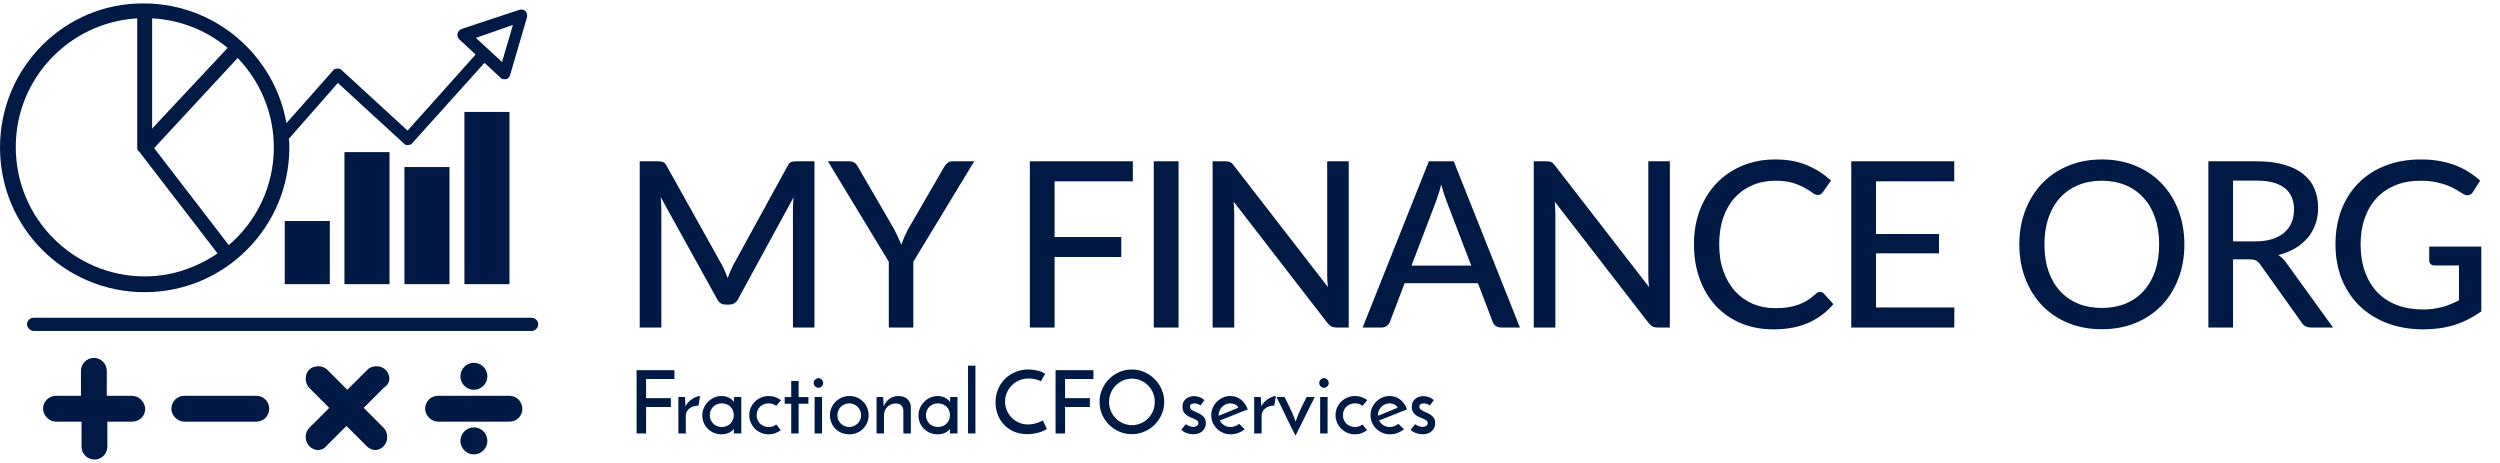 <svg width="216" height="40" viewBox="0 0 216 40" fill="none" xmlns="http://www.w3.org/2000/svg">
<g clip-path="url(#clip0_1_6)">
<path d="M12.499 25.245C19.418 25.245 24.998 19.616 24.998 12.746C24.998 12.523 24.998 12.225 24.949 12.002L29.19 7.166L34.894 12.399C35.018 12.523 35.117 12.572 35.29 12.523C35.414 12.523 35.588 12.473 35.638 12.349L41.862 5.43L43.251 6.72C43.375 6.844 43.474 6.844 43.598 6.844C43.648 6.844 43.722 6.844 43.722 6.844C43.896 6.794 44.02 6.67 44.07 6.496L45.533 1.487C45.582 1.313 45.533 1.09 45.409 0.966C45.285 0.842 45.062 0.792 44.888 0.842L39.878 2.504C39.705 2.553 39.581 2.727 39.531 2.9C39.482 3.074 39.531 3.248 39.705 3.421L41.094 4.711L35.216 11.283L29.512 6.05C29.388 5.926 29.289 5.926 29.115 5.926C28.991 5.926 28.818 5.976 28.768 6.1L24.75 10.638C23.709 4.76 18.575 0.296 12.425 0.296C5.58 0.247 0 5.827 0 12.746C0 19.665 5.58 25.245 12.499 25.245ZM44.318 2.156L43.375 5.356L41.118 3.272L44.318 2.156ZM23.659 12.746C23.659 16.119 22.146 19.145 19.766 21.178L13.318 12.796L20.534 5.008C22.444 6.992 23.659 9.72 23.659 12.746ZM13.144 1.586C15.574 1.71 17.856 2.628 19.666 4.14L13.144 11.109V1.586ZM11.854 1.586V12.746V12.796C11.854 12.845 11.854 12.92 11.904 12.969C11.904 12.969 11.904 13.019 11.954 13.019C11.954 13.019 11.954 13.069 12.003 13.069L18.798 21.897C16.988 23.113 14.855 23.881 12.524 23.881C6.349 23.881 1.364 18.872 1.364 12.721C1.339 6.819 5.977 1.933 11.854 1.586Z" fill="#001945"/>
<path d="M28.495 19.095H24.602V24.551H28.495V19.095Z" fill="#001945"/>
<path d="M33.654 13.143H29.76V24.551H33.654V13.143Z" fill="#001945"/>
<path d="M38.837 14.433H34.943V24.551H38.837V14.433Z" fill="#001945"/>
<path d="M44.02 9.671H40.126V24.551H44.02V9.671Z" fill="#001945"/>
<path d="M11.383 34.198H9.226V32.041C9.226 31.396 8.705 30.925 8.11 30.925C7.465 30.925 6.994 31.445 6.994 32.041V34.198H4.836C4.191 34.198 3.72 34.719 3.72 35.314C3.72 35.885 4.241 36.43 4.836 36.43H7.043V38.588C7.043 39.233 7.564 39.704 8.159 39.704C8.804 39.704 9.275 39.183 9.275 38.588V36.43H11.433C12.078 36.43 12.549 35.909 12.549 35.314C12.499 34.719 12.028 34.198 11.383 34.198Z" fill="#001945"/>
<path d="M22.146 34.198H15.921C15.277 34.198 14.806 34.719 14.806 35.314C14.806 35.885 15.326 36.43 15.921 36.43H22.146C22.791 36.43 23.262 35.909 23.262 35.314C23.262 34.719 22.791 34.198 22.146 34.198Z" fill="#001945"/>
<path d="M44.02 34.198H37.845C37.2 34.198 36.729 34.719 36.729 35.314C36.729 35.885 37.25 36.43 37.845 36.43H44.02C44.665 36.43 45.136 35.909 45.136 35.314C45.111 34.719 44.665 34.198 44.02 34.198Z" fill="#001945"/>
<path d="M40.945 33.677C41.589 33.677 42.11 33.156 42.11 32.512C42.11 31.868 41.589 31.346 40.945 31.346C40.301 31.346 39.779 31.868 39.779 32.512C39.779 33.156 40.301 33.677 40.945 33.677Z" fill="#001945"/>
<path d="M40.945 39.258C41.589 39.258 42.11 38.736 42.11 38.092C42.11 37.448 41.589 36.926 40.945 36.926C40.301 36.926 39.779 37.448 39.779 38.092C39.779 38.736 40.301 39.258 40.945 39.258Z" fill="#001945"/>
<path d="M33.306 31.941C32.91 31.545 32.141 31.545 31.744 31.941L30.008 33.677L28.272 31.941C27.875 31.545 27.106 31.545 26.71 31.941C26.313 32.338 26.313 33.107 26.71 33.504L28.446 35.24L26.71 36.976C26.313 37.373 26.313 38.141 26.71 38.538C26.933 38.761 27.23 38.885 27.454 38.885C27.751 38.885 28.024 38.761 28.198 38.538L29.934 36.802L31.67 38.538C31.893 38.761 32.19 38.885 32.414 38.885C32.637 38.885 32.984 38.761 33.158 38.538C33.554 38.141 33.554 37.373 33.158 36.976L31.422 35.24L33.158 33.504C33.778 33.107 33.778 32.413 33.306 31.941Z" fill="#001945"/>
<path d="M45.93 27.453H2.902C2.554 27.453 2.331 27.75 2.331 28.023C2.331 28.296 2.629 28.593 2.902 28.593H45.93C46.277 28.593 46.5 28.296 46.5 28.023C46.5 27.75 46.277 27.453 45.93 27.453Z" fill="#001945"/>
</g>
<path d="M70.37 13.936V28.296H68.51V18.076C68.51 17.923 68.513 17.759 68.52 17.586C68.533 17.413 68.547 17.236 68.56 17.056L63.78 25.826C63.613 26.153 63.357 26.316 63.01 26.316H62.71C62.363 26.316 62.11 26.153 61.95 25.826L57.08 17.026C57.12 17.399 57.14 17.75 57.14 18.076V28.296H55.27V13.936H56.85C57.037 13.936 57.18 13.956 57.28 13.996C57.387 14.03 57.487 14.13 57.58 14.296L62.38 22.896C62.473 23.07 62.56 23.253 62.64 23.446C62.72 23.64 62.797 23.833 62.87 24.026C63.01 23.633 63.173 23.253 63.36 22.886L68.07 14.296C68.157 14.13 68.25 14.03 68.35 13.996C68.457 13.956 68.603 13.936 68.79 13.936H70.37ZM78.912 22.616V28.296H76.792V22.616L71.532 13.936H73.402C73.589 13.936 73.739 13.983 73.852 14.076C73.966 14.163 74.059 14.28 74.132 14.426L77.252 19.796C77.379 20.043 77.492 20.276 77.592 20.496C77.699 20.716 77.792 20.933 77.872 21.146C77.946 20.933 78.029 20.716 78.122 20.496C78.222 20.276 78.336 20.043 78.462 19.796L81.572 14.426C81.639 14.306 81.729 14.196 81.842 14.096C81.962 13.989 82.112 13.936 82.292 13.936H84.172L78.912 22.616ZM91.118 15.666V20.476H96.878V22.206H91.118V28.296H88.978V13.936H97.878V15.666H91.118ZM101.826 28.296H99.686V13.936H101.826V28.296ZM116.53 13.936V28.296H115.45C115.283 28.296 115.143 28.266 115.03 28.206C114.923 28.146 114.813 28.049 114.7 27.916L106.59 17.426C106.603 17.606 106.613 17.783 106.62 17.956C106.633 18.13 106.64 18.293 106.64 18.446V28.296H104.77V13.936H105.87C106.057 13.936 106.197 13.96 106.29 14.006C106.383 14.046 106.487 14.143 106.6 14.296L114.73 24.796C114.71 24.603 114.693 24.416 114.68 24.236C114.673 24.049 114.67 23.876 114.67 23.716V13.936H116.53ZM127.113 22.946L124.983 17.376C124.829 16.996 124.676 16.516 124.523 15.936C124.449 16.223 124.373 16.489 124.293 16.736C124.219 16.983 124.146 17.203 124.073 17.396L121.953 22.946H127.113ZM131.323 28.296H129.683C129.496 28.296 129.343 28.25 129.223 28.156C129.103 28.063 129.016 27.943 128.963 27.796L127.693 24.466H121.363L120.093 27.796C120.046 27.923 119.959 28.04 119.833 28.146C119.706 28.246 119.553 28.296 119.373 28.296H117.733L123.453 13.936H125.603L131.323 28.296ZM144.275 13.936V28.296H143.195C143.029 28.296 142.889 28.266 142.775 28.206C142.669 28.146 142.559 28.049 142.445 27.916L134.335 17.426C134.349 17.606 134.359 17.783 134.365 17.956C134.379 18.13 134.385 18.293 134.385 18.446V28.296H132.515V13.936H133.615C133.802 13.936 133.942 13.96 134.035 14.006C134.129 14.046 134.232 14.143 134.345 14.296L142.475 24.796C142.455 24.603 142.439 24.416 142.425 24.236C142.419 24.049 142.415 23.876 142.415 23.716V13.936H144.275ZM157.258 25.216C157.378 25.216 157.481 25.263 157.568 25.356L158.408 26.276C157.821 26.97 157.104 27.506 156.258 27.886C155.418 28.266 154.404 28.456 153.218 28.456C152.178 28.456 151.234 28.276 150.388 27.916C149.548 27.556 148.828 27.053 148.228 26.406C147.634 25.759 147.174 24.986 146.848 24.086C146.521 23.186 146.358 22.196 146.358 21.116C146.358 20.036 146.528 19.046 146.868 18.146C147.214 17.246 147.698 16.473 148.318 15.826C148.938 15.18 149.678 14.676 150.538 14.316C151.404 13.956 152.361 13.776 153.408 13.776C154.428 13.776 155.334 13.943 156.128 14.276C156.921 14.61 157.611 15.053 158.198 15.606L157.498 16.596C157.451 16.669 157.391 16.73 157.318 16.776C157.251 16.823 157.161 16.846 157.048 16.846C156.921 16.846 156.771 16.783 156.598 16.656C156.431 16.529 156.208 16.39 155.928 16.236C155.654 16.076 155.314 15.933 154.908 15.806C154.501 15.68 153.994 15.616 153.388 15.616C152.674 15.616 152.021 15.743 151.428 15.996C150.834 16.243 150.321 16.603 149.888 17.076C149.461 17.543 149.128 18.119 148.888 18.806C148.654 19.486 148.538 20.256 148.538 21.116C148.538 21.989 148.661 22.766 148.908 23.446C149.154 24.126 149.494 24.703 149.928 25.176C150.361 25.649 150.871 26.009 151.458 26.256C152.044 26.503 152.678 26.626 153.358 26.626C153.771 26.626 154.141 26.603 154.468 26.556C154.801 26.503 155.104 26.426 155.378 26.326C155.658 26.226 155.921 26.099 156.168 25.946C156.414 25.786 156.658 25.596 156.898 25.376C156.951 25.329 157.008 25.293 157.068 25.266C157.128 25.233 157.191 25.216 157.258 25.216ZM168.858 26.566L168.848 28.296H159.948V13.936H168.848V15.666H162.088V20.216H167.528V21.886H162.088V26.566H168.858ZM188.73 21.116C188.73 22.189 188.556 23.176 188.21 24.076C187.87 24.97 187.386 25.743 186.76 26.396C186.133 27.043 185.383 27.546 184.51 27.906C183.636 28.266 182.666 28.446 181.6 28.446C180.54 28.446 179.57 28.266 178.69 27.906C177.816 27.546 177.066 27.043 176.44 26.396C175.82 25.743 175.336 24.97 174.99 24.076C174.643 23.176 174.47 22.189 174.47 21.116C174.47 20.049 174.643 19.066 174.99 18.166C175.336 17.266 175.82 16.493 176.44 15.846C177.066 15.193 177.816 14.686 178.69 14.326C179.57 13.96 180.54 13.776 181.6 13.776C182.666 13.776 183.636 13.96 184.51 14.326C185.383 14.686 186.133 15.193 186.76 15.846C187.386 16.493 187.87 17.266 188.21 18.166C188.556 19.066 188.73 20.049 188.73 21.116ZM186.55 21.116C186.55 20.263 186.433 19.496 186.2 18.816C185.966 18.136 185.633 17.559 185.2 17.086C184.773 16.613 184.253 16.25 183.64 15.996C183.033 15.743 182.353 15.616 181.6 15.616C180.846 15.616 180.163 15.743 179.55 15.996C178.943 16.25 178.423 16.613 177.99 17.086C177.556 17.559 177.223 18.136 176.99 18.816C176.756 19.496 176.64 20.263 176.64 21.116C176.64 21.976 176.756 22.746 176.99 23.426C177.223 24.099 177.556 24.673 177.99 25.146C178.423 25.619 178.943 25.983 179.55 26.236C180.163 26.483 180.846 26.606 181.6 26.606C182.353 26.606 183.033 26.483 183.64 26.236C184.253 25.983 184.773 25.619 185.2 25.146C185.633 24.673 185.966 24.099 186.2 23.426C186.433 22.746 186.55 21.976 186.55 21.116ZM194.874 20.856C195.421 20.856 195.901 20.79 196.314 20.656C196.734 20.523 197.084 20.336 197.364 20.096C197.644 19.849 197.854 19.559 197.994 19.226C198.134 18.886 198.204 18.513 198.204 18.106C198.204 17.279 197.931 16.656 197.384 16.236C196.844 15.816 196.031 15.606 194.944 15.606H192.934V20.856H194.874ZM201.574 28.296H199.674C199.294 28.296 199.018 28.146 198.844 27.846L195.294 22.866C195.181 22.7 195.058 22.583 194.924 22.516C194.791 22.443 194.591 22.406 194.324 22.406H192.934V28.296H190.804V13.936H194.944C195.871 13.936 196.668 14.033 197.334 14.226C198.008 14.413 198.561 14.683 198.994 15.036C199.434 15.383 199.758 15.803 199.964 16.296C200.178 16.79 200.284 17.343 200.284 17.956C200.284 18.456 200.208 18.926 200.054 19.366C199.901 19.806 199.674 20.203 199.374 20.556C199.081 20.903 198.721 21.203 198.294 21.456C197.868 21.709 197.384 21.903 196.844 22.036C197.111 22.196 197.341 22.419 197.534 22.706L201.574 28.296ZM214.385 21.306V26.906C213.659 27.426 212.885 27.816 212.065 28.076C211.245 28.329 210.352 28.456 209.385 28.456C208.225 28.456 207.175 28.276 206.235 27.916C205.302 27.556 204.505 27.053 203.845 26.406C203.185 25.759 202.675 24.986 202.315 24.086C201.962 23.186 201.785 22.196 201.785 21.116C201.785 20.029 201.955 19.036 202.295 18.136C202.642 17.23 203.135 16.456 203.775 15.816C204.415 15.169 205.189 14.669 206.095 14.316C207.009 13.956 208.032 13.776 209.165 13.776C209.739 13.776 210.269 13.819 210.755 13.906C211.249 13.993 211.705 14.116 212.125 14.276C212.545 14.436 212.932 14.63 213.285 14.856C213.645 15.076 213.979 15.326 214.285 15.606L213.675 16.566C213.582 16.72 213.459 16.816 213.305 16.856C213.152 16.896 212.985 16.86 212.805 16.746C212.632 16.646 212.439 16.529 212.225 16.396C212.019 16.263 211.769 16.14 211.475 16.026C211.189 15.913 210.852 15.816 210.465 15.736C210.079 15.656 209.622 15.616 209.095 15.616C208.309 15.616 207.599 15.746 206.965 16.006C206.332 16.259 205.792 16.626 205.345 17.106C204.899 17.586 204.555 18.166 204.315 18.846C204.075 19.52 203.955 20.276 203.955 21.116C203.955 21.996 204.082 22.786 204.335 23.486C204.589 24.18 204.945 24.77 205.405 25.256C205.872 25.736 206.435 26.103 207.095 26.356C207.762 26.61 208.505 26.736 209.325 26.736C209.645 26.736 209.942 26.72 210.215 26.686C210.495 26.646 210.762 26.593 211.015 26.526C211.269 26.459 211.512 26.376 211.745 26.276C211.985 26.176 212.222 26.066 212.455 25.946V22.936H210.335C210.202 22.936 210.092 22.896 210.005 22.816C209.925 22.736 209.885 22.636 209.885 22.516V21.306H214.385Z" fill="#001945"/>
<g clip-path="url(#clip1_1_6)">
<path d="M55.822 37.451H55V31.984H58.272V32.746H55.822V34.397H57.963V35.166H55.822V37.451ZM60.489 34.216L60.346 35.046C60.205 35.046 60.069 35.064 59.939 35.102C59.808 35.14 59.691 35.197 59.589 35.272C59.485 35.347 59.404 35.441 59.343 35.554C59.283 35.667 59.253 35.797 59.253 35.943V37.451H58.612V34.299H59.177C59.187 34.455 59.196 34.597 59.204 34.726C59.211 34.854 59.22 34.98 59.23 35.106C59.295 34.97 59.381 34.847 59.486 34.736C59.592 34.626 59.705 34.533 59.826 34.458C59.946 34.382 60.065 34.323 60.18 34.28C60.296 34.237 60.399 34.216 60.489 34.216ZM60.678 35.905C60.678 35.674 60.722 35.456 60.81 35.252C60.898 35.049 61.017 34.871 61.168 34.717C61.319 34.564 61.494 34.443 61.693 34.352C61.891 34.261 62.103 34.216 62.329 34.216C62.48 34.216 62.618 34.235 62.744 34.272C62.869 34.31 62.977 34.357 63.068 34.412C63.158 34.468 63.231 34.525 63.287 34.586C63.342 34.646 63.38 34.699 63.4 34.744L63.43 34.299H64.048V37.451H63.4V37.051C63.375 37.092 63.334 37.139 63.279 37.195C63.224 37.25 63.152 37.301 63.065 37.348C62.977 37.397 62.872 37.438 62.751 37.474C62.631 37.509 62.492 37.526 62.337 37.526C62.095 37.526 61.873 37.482 61.67 37.394C61.466 37.306 61.291 37.188 61.145 37.039C60.999 36.892 60.885 36.72 60.803 36.523C60.719 36.328 60.678 36.121 60.678 35.905ZM61.326 35.868C61.326 36.013 61.353 36.149 61.406 36.275C61.458 36.4 61.53 36.508 61.62 36.599C61.711 36.689 61.819 36.761 61.944 36.813C62.07 36.866 62.208 36.893 62.359 36.893C62.51 36.893 62.65 36.866 62.778 36.813C62.906 36.761 63.017 36.688 63.11 36.594C63.203 36.502 63.274 36.394 63.324 36.27C63.375 36.148 63.4 36.013 63.4 35.868C63.4 35.722 63.375 35.587 63.324 35.463C63.274 35.341 63.203 35.234 63.11 35.144C63.017 35.053 62.906 34.981 62.778 34.928C62.65 34.876 62.51 34.85 62.359 34.85C62.208 34.85 62.07 34.876 61.944 34.928C61.819 34.981 61.711 35.053 61.62 35.144C61.53 35.234 61.458 35.341 61.406 35.463C61.353 35.587 61.326 35.722 61.326 35.868ZM67.064 36.674C67.135 36.76 67.201 36.841 67.265 36.919C67.327 36.997 67.391 37.079 67.456 37.164C67.316 37.275 67.157 37.363 66.981 37.428C66.805 37.494 66.614 37.526 66.408 37.526C66.177 37.526 65.96 37.482 65.757 37.394C65.553 37.306 65.375 37.187 65.225 37.036C65.074 36.886 64.954 36.709 64.867 36.508C64.779 36.307 64.734 36.094 64.734 35.868C64.734 35.641 64.779 35.428 64.867 35.227C64.954 35.026 65.074 34.851 65.225 34.702C65.375 34.554 65.553 34.436 65.757 34.347C65.96 34.26 66.177 34.216 66.408 34.216C66.619 34.216 66.814 34.249 66.993 34.314C67.171 34.38 67.333 34.468 67.479 34.578L67.064 35.068C66.979 34.998 66.881 34.944 66.77 34.905C66.66 34.868 66.539 34.85 66.408 34.85C66.257 34.85 66.119 34.876 65.994 34.928C65.868 34.981 65.758 35.053 65.665 35.144C65.572 35.234 65.501 35.341 65.451 35.463C65.4 35.587 65.375 35.722 65.375 35.868C65.375 36.013 65.4 36.148 65.451 36.27C65.501 36.394 65.572 36.502 65.665 36.594C65.758 36.688 65.868 36.761 65.994 36.813C66.119 36.866 66.257 36.893 66.408 36.893C66.539 36.893 66.66 36.874 66.77 36.836C66.881 36.798 66.979 36.745 67.064 36.674ZM68.361 34.307V32.912H69.002V34.307H69.847V34.88H69.002V37.451H68.361V34.88H67.796V34.307H68.361ZM70.299 33.093C70.299 32.972 70.343 32.872 70.432 32.791C70.519 32.711 70.613 32.67 70.714 32.67C70.814 32.67 70.907 32.711 70.993 32.791C71.078 32.872 71.121 32.972 71.121 33.093C71.121 33.213 71.078 33.312 70.993 33.39C70.907 33.468 70.814 33.508 70.714 33.508C70.613 33.508 70.519 33.468 70.432 33.39C70.343 33.312 70.299 33.213 70.299 33.093ZM71.023 34.299V37.451H70.382V34.299H71.023ZM71.709 35.868C71.709 35.641 71.753 35.428 71.842 35.227C71.929 35.026 72.048 34.851 72.199 34.702C72.35 34.554 72.527 34.436 72.731 34.347C72.934 34.26 73.154 34.216 73.39 34.216C73.627 34.216 73.847 34.26 74.051 34.347C74.254 34.436 74.43 34.554 74.579 34.702C74.727 34.851 74.842 35.026 74.924 35.227C75.008 35.428 75.049 35.641 75.049 35.868C75.049 36.094 75.008 36.307 74.924 36.508C74.842 36.709 74.727 36.886 74.579 37.036C74.43 37.187 74.254 37.306 74.051 37.394C73.847 37.482 73.624 37.526 73.383 37.526C73.152 37.526 72.934 37.486 72.731 37.406C72.527 37.325 72.35 37.212 72.199 37.066C72.048 36.921 71.929 36.746 71.842 36.542C71.753 36.339 71.709 36.114 71.709 35.868ZM72.35 35.875C72.35 36.016 72.376 36.148 72.43 36.27C72.482 36.394 72.555 36.502 72.648 36.594C72.741 36.688 72.849 36.761 72.973 36.813C73.095 36.866 73.227 36.893 73.368 36.893C73.509 36.893 73.642 36.866 73.767 36.813C73.893 36.761 74.002 36.688 74.095 36.594C74.188 36.502 74.263 36.394 74.318 36.27C74.373 36.148 74.401 36.016 74.401 35.875C74.401 35.734 74.373 35.601 74.318 35.475C74.263 35.35 74.188 35.24 74.095 35.147C74.002 35.054 73.893 34.981 73.767 34.928C73.642 34.876 73.509 34.85 73.368 34.85C73.227 34.85 73.095 34.876 72.973 34.928C72.849 34.981 72.741 35.054 72.648 35.147C72.555 35.24 72.482 35.35 72.43 35.475C72.376 35.601 72.35 35.734 72.35 35.875ZM75.735 37.451V34.299H76.301C76.311 34.455 76.32 34.597 76.328 34.726C76.335 34.854 76.344 34.98 76.354 35.106C76.469 34.835 76.634 34.618 76.847 34.458C77.061 34.297 77.324 34.216 77.636 34.216C77.952 34.216 78.206 34.304 78.397 34.48C78.588 34.656 78.689 34.882 78.699 35.159V37.451H78.05V35.453C78.04 35.292 77.985 35.155 77.884 35.041C77.784 34.929 77.626 34.867 77.409 34.857C77.259 34.857 77.12 34.883 76.995 34.936C76.869 34.989 76.761 35.061 76.67 35.151C76.58 35.242 76.508 35.35 76.455 35.475C76.403 35.601 76.376 35.739 76.376 35.89V37.451H75.735ZM79.355 35.905C79.355 35.674 79.398 35.456 79.486 35.252C79.574 35.049 79.694 34.871 79.845 34.717C79.996 34.564 80.17 34.443 80.368 34.352C80.567 34.261 80.78 34.216 81.006 34.216C81.157 34.216 81.295 34.235 81.421 34.272C81.546 34.31 81.654 34.357 81.745 34.412C81.835 34.468 81.908 34.525 81.964 34.586C82.019 34.646 82.057 34.699 82.077 34.744L82.107 34.299H82.725V37.451H82.077V37.051C82.052 37.092 82.011 37.139 81.956 37.195C81.901 37.25 81.829 37.301 81.74 37.348C81.653 37.397 81.549 37.438 81.428 37.474C81.308 37.509 81.169 37.526 81.014 37.526C80.772 37.526 80.55 37.482 80.346 37.394C80.142 37.306 79.968 37.188 79.822 37.039C79.676 36.892 79.562 36.72 79.478 36.523C79.396 36.328 79.355 36.121 79.355 35.905ZM80.003 35.868C80.003 36.013 80.029 36.149 80.082 36.275C80.135 36.4 80.207 36.508 80.297 36.599C80.388 36.689 80.496 36.761 80.621 36.813C80.747 36.866 80.885 36.893 81.036 36.893C81.187 36.893 81.326 36.866 81.454 36.813C81.583 36.761 81.693 36.688 81.786 36.594C81.879 36.502 81.951 36.394 82.001 36.27C82.052 36.148 82.077 36.013 82.077 35.868C82.077 35.722 82.052 35.587 82.001 35.463C81.951 35.341 81.879 35.234 81.786 35.144C81.693 35.053 81.583 34.981 81.454 34.928C81.326 34.876 81.187 34.85 81.036 34.85C80.885 34.85 80.747 34.876 80.621 34.928C80.496 34.981 80.388 35.053 80.297 35.144C80.207 35.234 80.135 35.341 80.082 35.463C80.029 35.587 80.003 35.722 80.003 35.868ZM84.278 31.592V37.451H83.638V31.592H84.278ZM90.099 36.312L90.446 37.059C90.386 37.104 90.302 37.153 90.193 37.205C90.085 37.258 89.959 37.308 89.813 37.353C89.667 37.398 89.505 37.436 89.326 37.466C89.148 37.496 88.958 37.511 88.757 37.511C88.33 37.511 87.947 37.437 87.607 37.29C87.268 37.141 86.98 36.941 86.744 36.689C86.508 36.438 86.327 36.147 86.201 35.815C86.076 35.483 86.013 35.131 86.013 34.759C86.013 34.347 86.087 33.967 86.234 33.621C86.383 33.274 86.586 32.975 86.842 32.723C87.099 32.472 87.399 32.276 87.742 32.135C88.087 31.994 88.453 31.924 88.84 31.924C88.986 31.924 89.134 31.934 89.285 31.954C89.436 31.974 89.578 32.002 89.71 32.037C89.844 32.072 89.962 32.114 90.065 32.161C90.168 32.209 90.248 32.258 90.303 32.309C90.263 32.369 90.231 32.419 90.208 32.459C90.186 32.5 90.162 32.541 90.137 32.585C90.112 32.627 90.084 32.676 90.054 32.731C90.024 32.786 89.984 32.859 89.934 32.95C89.868 32.904 89.791 32.867 89.703 32.836C89.615 32.806 89.524 32.781 89.428 32.761C89.333 32.741 89.236 32.726 89.137 32.716C89.04 32.706 88.951 32.701 88.87 32.701C88.579 32.701 88.308 32.755 88.059 32.862C87.811 32.971 87.596 33.116 87.415 33.299C87.234 33.483 87.092 33.696 86.988 33.937C86.886 34.179 86.835 34.43 86.835 34.691C86.835 34.948 86.883 35.194 86.981 35.43C87.079 35.666 87.215 35.878 87.388 36.064C87.562 36.25 87.77 36.398 88.014 36.508C88.258 36.619 88.526 36.674 88.818 36.674C88.973 36.674 89.124 36.659 89.27 36.629C89.416 36.599 89.547 36.564 89.665 36.523C89.784 36.483 89.882 36.443 89.959 36.403C90.038 36.363 90.084 36.333 90.099 36.312ZM92.022 37.451H91.2V31.984H94.473V32.746H92.022V34.397H94.164V35.166H92.022V37.451ZM95.001 34.721C95.001 34.344 95.073 33.986 95.219 33.646C95.365 33.307 95.564 33.01 95.818 32.754C96.072 32.497 96.368 32.294 96.705 32.146C97.041 31.998 97.403 31.924 97.79 31.924C98.172 31.924 98.533 31.998 98.872 32.146C99.212 32.294 99.508 32.497 99.761 32.754C100.016 33.01 100.217 33.307 100.365 33.646C100.513 33.986 100.588 34.344 100.588 34.721C100.588 35.108 100.513 35.47 100.365 35.807C100.217 36.144 100.016 36.439 99.761 36.692C99.508 36.947 99.212 37.147 98.872 37.293C98.533 37.438 98.172 37.511 97.79 37.511C97.403 37.511 97.041 37.438 96.705 37.293C96.368 37.147 96.072 36.947 95.818 36.692C95.564 36.439 95.365 36.144 95.219 35.807C95.073 35.47 95.001 35.108 95.001 34.721ZM95.822 34.729C95.822 35.005 95.874 35.265 95.976 35.509C96.08 35.753 96.222 35.966 96.403 36.147C96.584 36.328 96.795 36.471 97.036 36.576C97.278 36.682 97.534 36.735 97.805 36.735C98.077 36.735 98.332 36.682 98.57 36.576C98.809 36.471 99.018 36.328 99.196 36.147C99.375 35.966 99.516 35.753 99.618 35.509C99.722 35.265 99.773 35.003 99.773 34.721C99.773 34.445 99.722 34.185 99.618 33.94C99.516 33.697 99.374 33.485 99.193 33.304C99.012 33.123 98.802 32.98 98.562 32.874C98.324 32.769 98.069 32.716 97.798 32.716C97.526 32.716 97.27 32.769 97.029 32.874C96.788 32.98 96.577 33.123 96.398 33.304C96.221 33.485 96.08 33.699 95.976 33.945C95.874 34.191 95.822 34.453 95.822 34.729ZM104.064 34.578L103.725 35.031C103.719 35.026 103.702 35.013 103.672 34.993C103.642 34.973 103.602 34.953 103.554 34.933C103.507 34.913 103.452 34.894 103.388 34.877C103.326 34.859 103.262 34.85 103.197 34.85C103.111 34.85 103.027 34.87 102.945 34.91C102.861 34.95 102.82 35.026 102.82 35.136C102.82 35.232 102.853 35.31 102.921 35.37C102.989 35.43 103.074 35.484 103.174 35.531C103.275 35.58 103.384 35.629 103.501 35.679C103.62 35.729 103.73 35.791 103.83 35.863C103.931 35.936 104.015 36.027 104.082 36.136C104.15 36.244 104.184 36.38 104.184 36.546C104.184 36.828 104.087 37.06 103.893 37.243C103.7 37.427 103.435 37.519 103.099 37.519C102.903 37.519 102.71 37.485 102.521 37.416C102.333 37.349 102.181 37.25 102.066 37.119C102.101 37.084 102.14 37.039 102.182 36.983C102.225 36.928 102.268 36.875 102.31 36.825C102.353 36.775 102.389 36.733 102.417 36.7C102.444 36.668 102.46 36.652 102.465 36.652C102.465 36.657 102.484 36.672 102.521 36.697C102.559 36.722 102.609 36.748 102.669 36.775C102.729 36.803 102.797 36.829 102.872 36.851C102.948 36.874 103.023 36.886 103.099 36.886C103.219 36.886 103.322 36.855 103.408 36.795C103.493 36.735 103.536 36.654 103.536 36.554C103.536 36.463 103.502 36.391 103.435 36.338C103.367 36.286 103.282 36.237 103.182 36.192C103.081 36.147 102.97 36.1 102.85 36.051C102.729 36.004 102.619 35.943 102.518 35.868C102.418 35.792 102.334 35.698 102.266 35.584C102.198 35.471 102.164 35.325 102.164 35.144C102.164 34.973 102.195 34.83 102.257 34.714C102.321 34.598 102.401 34.504 102.498 34.43C102.597 34.358 102.707 34.305 102.827 34.272C102.948 34.24 103.063 34.224 103.174 34.224C103.32 34.224 103.476 34.254 103.642 34.314C103.807 34.375 103.948 34.463 104.064 34.578ZM107.057 36.614L107.54 37.081C107.389 37.217 107.206 37.325 106.989 37.406C106.773 37.486 106.552 37.526 106.326 37.526C106.095 37.526 105.877 37.482 105.673 37.394C105.47 37.306 105.293 37.188 105.142 37.039C104.991 36.892 104.872 36.717 104.783 36.516C104.696 36.315 104.652 36.101 104.652 35.875C104.652 35.649 104.696 35.435 104.783 35.234C104.872 35.033 104.991 34.857 105.142 34.706C105.293 34.556 105.467 34.436 105.665 34.347C105.864 34.26 106.077 34.216 106.303 34.216C106.66 34.216 106.97 34.323 107.234 34.536C107.498 34.75 107.688 35.031 107.804 35.377C107.648 35.433 107.469 35.501 107.268 35.581C107.067 35.661 106.859 35.745 106.643 35.833C106.426 35.921 106.21 36.008 105.994 36.094C105.778 36.179 105.577 36.257 105.391 36.328C105.476 36.498 105.601 36.635 105.763 36.738C105.927 36.841 106.11 36.893 106.311 36.893C106.447 36.893 106.583 36.868 106.721 36.818C106.86 36.767 106.972 36.7 107.057 36.614ZM106.997 35.227C106.937 35.101 106.841 35.007 106.71 34.943C106.58 34.881 106.447 34.85 106.311 34.85C106.165 34.85 106.03 34.877 105.907 34.933C105.784 34.988 105.677 35.062 105.587 35.154C105.496 35.248 105.425 35.355 105.371 35.475C105.319 35.596 105.293 35.719 105.293 35.845C105.293 35.87 105.294 35.888 105.296 35.898C105.299 35.908 105.3 35.915 105.3 35.92C105.431 35.87 105.573 35.813 105.726 35.75C105.879 35.688 106.032 35.625 106.183 35.561C106.333 35.499 106.479 35.439 106.62 35.38C106.761 35.323 106.886 35.272 106.997 35.227ZM110.239 34.216L110.096 35.046C109.955 35.046 109.819 35.064 109.689 35.102C109.558 35.14 109.441 35.197 109.337 35.272C109.235 35.347 109.153 35.441 109.093 35.554C109.033 35.667 109.003 35.797 109.003 35.943V37.451H108.362V34.299H108.927C108.937 34.455 108.946 34.597 108.953 34.726C108.961 34.854 108.97 34.98 108.98 35.106C109.045 34.97 109.131 34.847 109.236 34.736C109.342 34.626 109.455 34.533 109.576 34.458C109.696 34.382 109.814 34.323 109.93 34.28C110.046 34.237 110.149 34.216 110.239 34.216ZM111.936 37.639C111.639 37.077 111.361 36.52 111.102 35.969C110.843 35.419 110.571 34.862 110.284 34.299H110.986C111.167 34.656 111.311 34.948 111.418 35.174C111.527 35.4 111.614 35.589 111.679 35.739C111.745 35.89 111.795 36.017 111.83 36.119C111.865 36.223 111.901 36.328 111.936 36.433C111.976 36.328 112.015 36.223 112.052 36.119C112.09 36.017 112.14 35.89 112.203 35.739C112.266 35.589 112.351 35.4 112.459 35.174C112.568 34.948 112.712 34.656 112.893 34.299H113.595C113.308 34.862 113.032 35.419 112.765 35.969C112.499 36.52 112.222 37.077 111.936 37.639ZM113.979 33.093C113.979 32.972 114.023 32.872 114.11 32.791C114.199 32.711 114.293 32.67 114.394 32.67C114.494 32.67 114.587 32.711 114.673 32.791C114.758 32.872 114.801 32.972 114.801 33.093C114.801 33.213 114.758 33.312 114.673 33.39C114.587 33.468 114.494 33.508 114.394 33.508C114.293 33.508 114.199 33.468 114.11 33.39C114.023 33.312 113.979 33.213 113.979 33.093ZM114.703 34.299V37.451H114.062V34.299H114.703ZM117.719 36.674C117.789 36.76 117.856 36.841 117.918 36.919C117.981 36.997 118.046 37.079 118.111 37.164C117.97 37.275 117.812 37.363 117.636 37.428C117.46 37.494 117.269 37.526 117.063 37.526C116.832 37.526 116.614 37.482 116.41 37.394C116.207 37.306 116.03 37.187 115.879 37.036C115.728 36.886 115.609 36.709 115.52 36.508C115.433 36.307 115.389 36.094 115.389 35.868C115.389 35.641 115.433 35.428 115.52 35.227C115.609 35.026 115.728 34.851 115.879 34.702C116.03 34.554 116.207 34.436 116.41 34.347C116.614 34.26 116.832 34.216 117.063 34.216C117.274 34.216 117.469 34.249 117.647 34.314C117.826 34.38 117.988 34.468 118.134 34.578L117.719 35.068C117.634 34.998 117.536 34.944 117.425 34.905C117.314 34.868 117.194 34.85 117.063 34.85C116.912 34.85 116.774 34.876 116.648 34.928C116.523 34.981 116.413 35.053 116.32 35.144C116.227 35.234 116.156 35.341 116.105 35.463C116.055 35.587 116.03 35.722 116.03 35.868C116.03 36.013 116.055 36.148 116.105 36.27C116.156 36.394 116.227 36.502 116.32 36.594C116.413 36.688 116.523 36.761 116.648 36.813C116.774 36.866 116.912 36.893 117.063 36.893C117.194 36.893 117.314 36.874 117.425 36.836C117.536 36.798 117.634 36.745 117.719 36.674ZM120.818 36.614L121.301 37.081C121.15 37.217 120.966 37.325 120.75 37.406C120.534 37.486 120.313 37.526 120.087 37.526C119.855 37.526 119.638 37.482 119.434 37.394C119.231 37.306 119.054 37.188 118.903 37.039C118.752 36.892 118.632 36.717 118.544 36.516C118.456 36.315 118.413 36.101 118.413 35.875C118.413 35.649 118.456 35.435 118.544 35.234C118.632 35.033 118.752 34.857 118.903 34.706C119.054 34.556 119.228 34.436 119.426 34.347C119.625 34.26 119.838 34.216 120.064 34.216C120.421 34.216 120.731 34.323 120.994 34.536C121.259 34.75 121.449 35.031 121.565 35.377C121.409 35.433 121.23 35.501 121.029 35.581C120.828 35.661 120.619 35.745 120.403 35.833C120.187 35.921 119.971 36.008 119.755 36.094C119.539 36.179 119.338 36.257 119.152 36.328C119.237 36.498 119.361 36.635 119.524 36.738C119.688 36.841 119.871 36.893 120.072 36.893C120.207 36.893 120.344 36.868 120.482 36.818C120.62 36.767 120.733 36.7 120.818 36.614ZM120.758 35.227C120.697 35.101 120.602 35.007 120.471 34.943C120.341 34.881 120.207 34.85 120.072 34.85C119.926 34.85 119.791 34.877 119.667 34.933C119.545 34.988 119.438 35.062 119.348 35.154C119.257 35.248 119.185 35.355 119.132 35.475C119.08 35.596 119.054 35.719 119.054 35.845C119.054 35.87 119.055 35.888 119.057 35.898C119.06 35.908 119.061 35.915 119.061 35.92C119.192 35.87 119.334 35.813 119.486 35.75C119.64 35.688 119.793 35.625 119.943 35.561C120.094 35.499 120.24 35.439 120.381 35.38C120.521 35.323 120.647 35.272 120.758 35.227ZM123.879 34.578L123.54 35.031C123.535 35.026 123.517 35.013 123.487 34.993C123.457 34.973 123.418 34.953 123.37 34.933C123.322 34.913 123.267 34.894 123.204 34.877C123.141 34.859 123.078 34.85 123.012 34.85C122.927 34.85 122.842 34.87 122.759 34.91C122.676 34.95 122.635 35.026 122.635 35.136C122.635 35.232 122.669 35.31 122.736 35.37C122.805 35.43 122.889 35.484 122.99 35.531C123.09 35.58 123.199 35.629 123.317 35.679C123.435 35.729 123.545 35.791 123.646 35.863C123.746 35.936 123.83 36.027 123.897 36.136C123.966 36.244 124 36.38 124 36.546C124 36.828 123.903 37.06 123.709 37.243C123.516 37.427 123.251 37.519 122.914 37.519C122.718 37.519 122.526 37.485 122.337 37.416C122.149 37.349 121.997 37.25 121.881 37.119C121.916 37.084 121.955 37.039 121.997 36.983C122.041 36.928 122.083 36.875 122.126 36.825C122.169 36.775 122.204 36.733 122.231 36.7C122.259 36.668 122.276 36.652 122.281 36.652C122.281 36.657 122.299 36.672 122.337 36.697C122.375 36.722 122.424 36.748 122.484 36.775C122.545 36.803 122.613 36.829 122.688 36.851C122.763 36.874 122.839 36.886 122.914 36.886C123.035 36.886 123.138 36.855 123.223 36.795C123.309 36.735 123.352 36.654 123.352 36.554C123.352 36.463 123.317 36.391 123.249 36.338C123.182 36.286 123.098 36.237 122.997 36.192C122.897 36.147 122.786 36.1 122.665 36.051C122.545 36.004 122.434 35.943 122.334 35.868C122.233 35.792 122.149 35.698 122.08 35.584C122.013 35.471 121.979 35.325 121.979 35.144C121.979 34.973 122.01 34.83 122.073 34.714C122.136 34.598 122.216 34.504 122.314 34.43C122.413 34.358 122.522 34.305 122.643 34.272C122.763 34.24 122.879 34.224 122.99 34.224C123.135 34.224 123.291 34.254 123.457 34.314C123.623 34.375 123.764 34.463 123.879 34.578Z" fill="#001945"/>
</g>
<defs>
<clipPath id="clip0_1_6">
<rect width="46.5" height="39.407" fill="white" transform="translate(0 0.296)"/>
</clipPath>
<clipPath id="clip1_1_6">
<rect width="69" height="6.047" fill="white" transform="translate(55 31.592)"/>
</clipPath>
</defs>
</svg>
